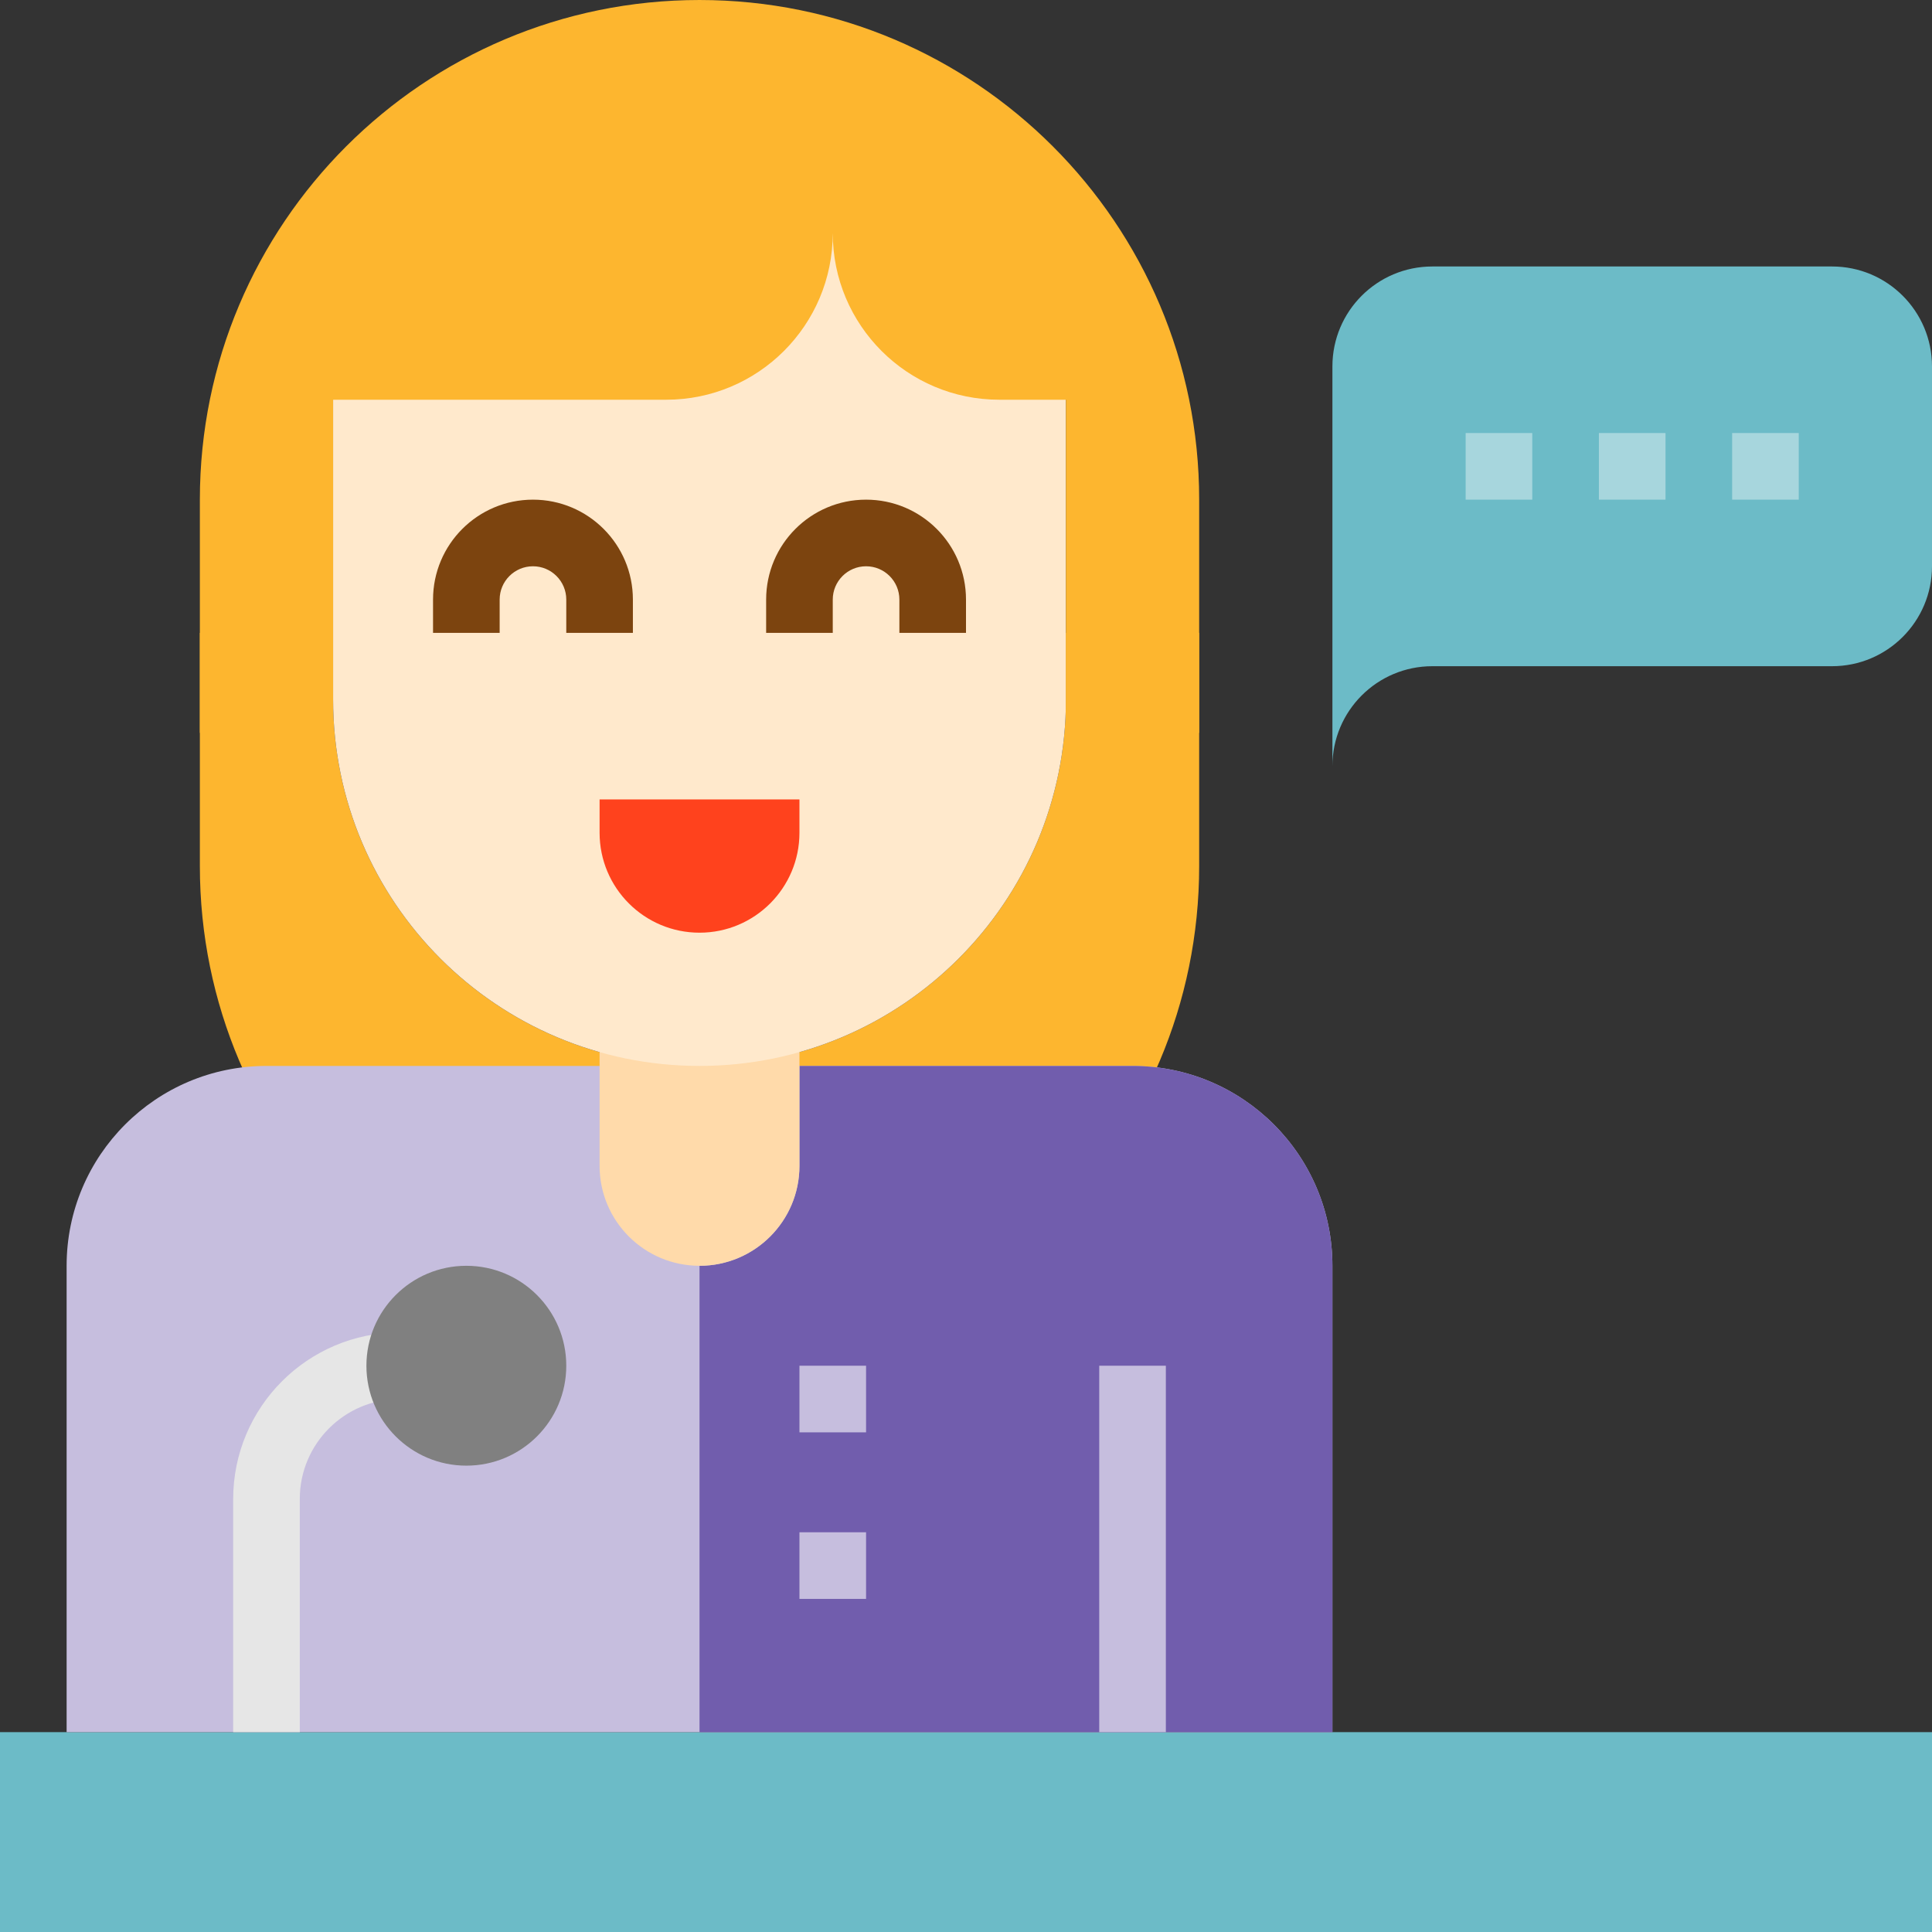<svg height="464pt" viewBox="0 0 464 464" width="464pt" xmlns="http://www.w3.org/2000/svg"><rect x="0" y="0" width="464" height="464" fill="#333333" stroke="none"/><path d="m80 168v-16h-32v56c0 66.273 53.727 120 120 120v-72c-48.602 0-88-39.398-88-88zm0 0" fill="#fdb62f"/><path d="m256 152v16c0 48.602-39.398 88-88 88v72c66.273 0 120-53.727 120-120v-56zm0 0" fill="#fdb62f"/><path d="m320 184v-96c0-13.254 10.746-24 24-24h96c13.254 0 24 10.746 24 24v48c0 13.254-10.746 24-24 24h-96c-13.254 0-24 10.746-24 24zm0 0" fill="#6cbbc7"/><path d="m0 416h464v48h-464zm0 0" fill="#6cbbc7"/><path d="m16 304v112h304v-112c0-26.508-21.492-48-48-48h-208c-26.508 0-48 21.492-48 48zm0 0" fill="#c6bede"/><path d="m192 256v24c0 13.254-10.746 24-24 24v112h152v-112c0-26.508-21.492-48-48-48zm0 0" fill="#715dad"/><g fill="#c6bede"><path d="m192 328h16v16h-16zm0 0"/><path d="m192 368h16v16h-16zm0 0"/><path d="m264 328h16v88h-16zm0 0"/></g><path d="m72 416h-16v-56c.027-22.082 17.918-39.973 40-40h16v16h-16c-13.254 0-24 10.746-24 24zm0 0" fill="#e6e6e6"/><path d="m112 304c13.254 0 24 10.746 24 24s-10.746 24-24 24-24-10.746-24-24 10.746-24 24-24zm0 0" fill="#808080"/><path d="m384 104h16v16h-16zm0 0" fill="#a7d6dd"/><path d="m416 104h16v16h-16zm0 0" fill="#a7d6dd"/><path d="m352 104h16v16h-16zm0 0" fill="#a7d6dd"/><path d="m144 240h48v40c0 13.254-10.746 24-24 24s-24-10.746-24-24zm0 0" fill="#ffdaaa"/><path d="m80 56h176v112c0 48.602-39.398 88-88 88s-88-39.398-88-88zm0 0" fill="#ffe9cc"/><path d="m152 152h-16v-8c0-4.418-3.582-8-8-8s-8 3.582-8 8v8h-16v-8c0-13.254 10.746-24 24-24s24 10.746 24 24zm0 0" fill="#7c440f"/><path d="m232 152h-16v-8c0-4.418-3.582-8-8-8s-8 3.582-8 8v8h-16v-8c0-13.254 10.746-24 24-24s24 10.746 24 24zm0 0" fill="#7c440f"/><path d="m144 192h48v8c0 13.254-10.746 24-24 24s-24-10.746-24-24zm0 0" fill="#ff421d"/><path d="m80 96h80c22.09 0 40-17.91 40-40 0 22.09 17.91 40 40 40h16v80h32v-56c0-66.273-53.727-120-120-120s-120 53.727-120 120v56h32zm0 0" fill="#fdb62f"/></svg>